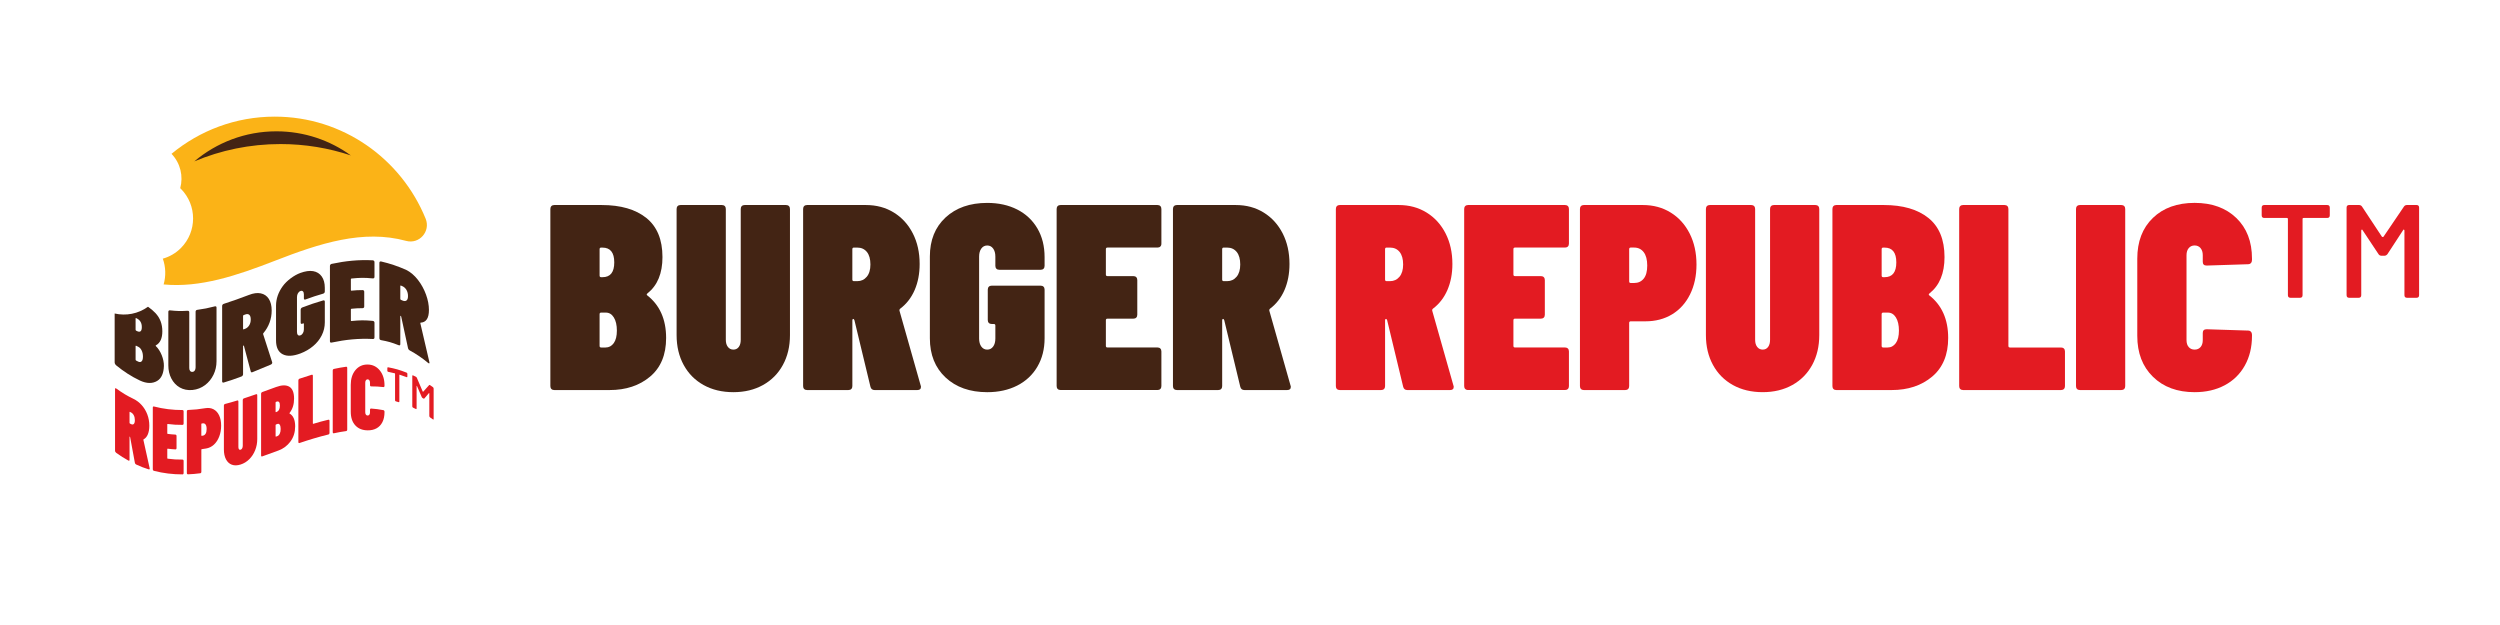 <svg width="284" height="71" viewBox="0 0 284 71" fill="none" xmlns="http://www.w3.org/2000/svg">
<path d="M15.32 52.563C15.141 51.6 14.963 50.636 14.786 49.673C14.774 49.631 14.762 49.609 14.75 49.601C14.727 49.589 14.715 49.603 14.715 49.644C14.715 50.507 14.715 51.37 14.715 52.235C14.715 52.284 14.703 52.315 14.679 52.33C14.656 52.345 14.623 52.342 14.583 52.318C14.03 52.011 13.753 51.837 13.2 51.44C13.159 51.41 13.128 51.373 13.104 51.33C13.08 51.285 13.069 51.239 13.069 51.19C13.069 48.858 13.069 46.526 13.069 44.194C13.069 44.145 13.08 44.115 13.104 44.104C13.128 44.094 13.159 44.103 13.2 44.131C13.987 44.694 14.382 44.928 15.169 45.315C15.519 45.487 15.83 45.72 16.101 46.026C16.371 46.332 16.583 46.679 16.735 47.081C16.888 47.483 16.963 47.908 16.963 48.361C16.963 48.743 16.907 49.07 16.797 49.337C16.686 49.604 16.527 49.795 16.317 49.906C16.293 49.918 16.284 49.943 16.29 49.979C16.525 51.045 16.761 52.111 16.999 53.175C17.005 53.191 17.008 53.209 17.008 53.23C17.008 53.314 16.966 53.344 16.885 53.317C16.314 53.136 16.028 53.026 15.459 52.763C15.383 52.729 15.338 52.661 15.32 52.563ZM14.768 46.791C14.732 46.772 14.715 46.784 14.715 46.826C14.715 47.307 14.715 47.547 14.715 48.026C14.715 48.068 14.732 48.098 14.768 48.117C14.814 48.141 14.836 48.153 14.882 48.177C15.011 48.244 15.116 48.238 15.197 48.163C15.278 48.089 15.32 47.946 15.32 47.736C15.32 47.522 15.28 47.336 15.201 47.184C15.123 47.03 15.017 46.92 14.882 46.85C14.838 46.829 14.814 46.817 14.768 46.791Z" fill="#E31B22"/>
<path d="M20.824 48.225C20.8 48.253 20.767 48.266 20.728 48.266C20.059 48.266 19.725 48.248 19.056 48.165C19.021 48.16 19.003 48.178 19.003 48.22C19.003 48.622 19.003 48.822 19.003 49.222C19.003 49.264 19.021 49.286 19.056 49.291C19.402 49.334 19.575 49.35 19.923 49.37C19.964 49.373 19.995 49.388 20.019 49.417C20.043 49.446 20.055 49.485 20.055 49.534C20.055 50.082 20.055 50.355 20.055 50.901C20.055 50.951 20.043 50.988 20.019 51.015C19.995 51.042 19.963 51.054 19.923 51.051C19.577 51.031 19.404 51.015 19.056 50.971C19.021 50.967 19.003 50.985 19.003 51.027C19.003 51.431 19.003 51.634 19.003 52.039C19.003 52.081 19.021 52.103 19.056 52.108C19.725 52.191 20.059 52.211 20.728 52.209C20.769 52.209 20.8 52.223 20.824 52.251C20.847 52.278 20.859 52.317 20.859 52.366C20.859 52.914 20.859 53.187 20.859 53.733C20.859 53.783 20.847 53.82 20.824 53.848C20.8 53.877 20.767 53.89 20.728 53.89C19.637 53.892 18.546 53.763 17.49 53.487C17.448 53.477 17.417 53.454 17.393 53.42C17.37 53.386 17.358 53.344 17.358 53.296C17.358 50.964 17.358 48.632 17.358 46.3C17.358 46.251 17.37 46.217 17.393 46.194C17.417 46.173 17.448 46.167 17.49 46.178C18.546 46.453 19.637 46.583 20.728 46.581C20.769 46.581 20.8 46.594 20.824 46.623C20.847 46.65 20.859 46.688 20.859 46.738C20.859 47.286 20.859 47.559 20.859 48.105C20.859 48.157 20.847 48.196 20.824 48.225Z" fill="#E31B22"/>
<path d="M24.258 46.495C24.529 46.638 24.741 46.866 24.893 47.186C25.045 47.505 25.121 47.893 25.121 48.353C25.121 48.798 25.05 49.21 24.906 49.585C24.763 49.959 24.563 50.269 24.307 50.506C24.05 50.743 23.753 50.894 23.415 50.949C23.218 50.982 23.121 50.997 22.926 51.024C22.89 51.028 22.874 51.052 22.874 51.094C22.874 51.926 22.874 52.757 22.874 53.59C22.874 53.639 22.862 53.678 22.838 53.71C22.815 53.741 22.782 53.759 22.742 53.763C22.189 53.834 21.912 53.859 21.359 53.883C21.318 53.884 21.287 53.872 21.263 53.845C21.239 53.819 21.227 53.781 21.227 53.732C21.227 51.4 21.227 49.068 21.227 46.736C21.227 46.687 21.239 46.648 21.263 46.62C21.287 46.592 21.318 46.577 21.359 46.574C22.146 46.539 22.541 46.496 23.328 46.369C23.676 46.311 23.986 46.351 24.258 46.495ZM23.356 49.271C23.434 49.144 23.474 48.965 23.474 48.735C23.474 48.505 23.434 48.337 23.356 48.228C23.278 48.119 23.171 48.074 23.037 48.093C22.991 48.099 22.968 48.104 22.923 48.11C22.887 48.114 22.871 48.138 22.871 48.18C22.871 48.689 22.871 48.944 22.871 49.453C22.871 49.495 22.889 49.513 22.923 49.509C22.968 49.503 22.991 49.5 23.037 49.492C23.171 49.473 23.278 49.398 23.356 49.271Z" fill="#E31B22"/>
<path d="M26.337 52.79C26.051 52.684 25.829 52.479 25.671 52.179C25.514 51.879 25.434 51.506 25.434 51.061C25.434 49.401 25.434 47.741 25.434 46.081C25.434 46.032 25.446 45.991 25.47 45.957C25.494 45.923 25.524 45.9 25.566 45.89C26.119 45.745 26.396 45.666 26.949 45.497C26.99 45.485 27.021 45.488 27.045 45.509C27.069 45.53 27.081 45.564 27.081 45.614C27.081 47.336 27.081 49.059 27.081 50.782C27.081 50.9 27.104 50.988 27.15 51.042C27.198 51.097 27.258 51.112 27.334 51.088C27.409 51.064 27.47 51.01 27.512 50.927C27.557 50.843 27.578 50.742 27.578 50.624C27.578 48.901 27.578 47.178 27.578 45.455C27.578 45.406 27.589 45.364 27.613 45.328C27.637 45.293 27.668 45.269 27.709 45.255C28.262 45.075 28.539 44.981 29.092 44.786C29.134 44.772 29.165 44.775 29.188 44.794C29.212 44.813 29.224 44.848 29.224 44.897C29.224 46.557 29.224 48.217 29.224 49.877C29.224 50.322 29.145 50.745 28.987 51.14C28.831 51.536 28.609 51.878 28.322 52.163C28.036 52.448 27.706 52.651 27.334 52.769C26.955 52.89 26.622 52.896 26.337 52.79Z" fill="#E31B22"/>
<path d="M32.994 50.154C32.638 50.634 32.187 50.975 31.638 51.175C30.9 51.445 30.53 51.581 29.792 51.846C29.75 51.861 29.719 51.858 29.696 51.839C29.672 51.82 29.66 51.785 29.66 51.736C29.66 49.404 29.66 47.072 29.66 44.74C29.66 44.691 29.672 44.649 29.696 44.613C29.719 44.578 29.75 44.552 29.792 44.537C30.425 44.31 30.741 44.192 31.376 43.961C32.012 43.728 32.509 43.719 32.869 43.933C33.228 44.146 33.407 44.599 33.407 45.288C33.407 45.929 33.241 46.463 32.908 46.895C32.879 46.933 32.873 46.959 32.891 46.974C33.317 47.212 33.53 47.702 33.53 48.441C33.528 49.104 33.351 49.673 32.994 50.154ZM31.307 45.732C31.307 46.15 31.307 46.359 31.307 46.775C31.307 46.817 31.324 46.832 31.358 46.818C31.376 46.812 31.385 46.809 31.403 46.802C31.665 46.706 31.796 46.463 31.796 46.074C31.796 45.684 31.665 45.536 31.403 45.633C31.385 45.639 31.376 45.642 31.358 45.65C31.323 45.663 31.307 45.69 31.307 45.732ZM31.778 49.271C31.848 49.131 31.884 48.953 31.884 48.737C31.884 48.522 31.849 48.361 31.783 48.256C31.716 48.152 31.626 48.12 31.517 48.16C31.453 48.183 31.422 48.195 31.36 48.219C31.324 48.232 31.308 48.259 31.308 48.301C31.308 48.803 31.308 49.053 31.308 49.553C31.308 49.595 31.326 49.61 31.36 49.597C31.419 49.574 31.449 49.564 31.509 49.543C31.619 49.501 31.709 49.412 31.778 49.271Z" fill="#E31B22"/>
<path d="M33.931 50.319C33.907 50.3 33.895 50.265 33.895 50.216C33.895 47.884 33.895 45.552 33.895 43.221C33.895 43.171 33.907 43.13 33.931 43.094C33.954 43.058 33.985 43.032 34.027 43.019C34.58 42.832 34.857 42.741 35.41 42.573C35.451 42.561 35.482 42.565 35.506 42.585C35.53 42.605 35.541 42.64 35.541 42.689C35.541 44.492 35.541 46.294 35.541 48.098C35.541 48.14 35.559 48.154 35.593 48.144C36.275 47.94 36.617 47.844 37.3 47.681C37.342 47.671 37.373 47.678 37.396 47.701C37.42 47.723 37.432 47.759 37.432 47.807C37.432 48.355 37.432 48.628 37.432 49.174C37.432 49.223 37.42 49.264 37.396 49.297C37.373 49.329 37.34 49.352 37.3 49.361C36.194 49.628 35.105 49.959 34.028 50.325C33.987 50.342 33.954 50.339 33.931 50.319Z" fill="#E31B22"/>
<path d="M37.834 49.2C37.81 49.177 37.799 49.141 37.799 49.092C37.799 46.76 37.799 44.428 37.799 42.096C37.799 42.047 37.81 42.007 37.834 41.974C37.858 41.941 37.889 41.92 37.93 41.911C38.483 41.793 38.76 41.742 39.313 41.663C39.355 41.657 39.386 41.666 39.41 41.692C39.433 41.717 39.445 41.753 39.445 41.802C39.445 44.134 39.445 46.466 39.445 48.798C39.445 48.847 39.433 48.886 39.41 48.917C39.386 48.949 39.353 48.967 39.313 48.973C38.76 49.052 38.483 49.102 37.93 49.22C37.889 49.229 37.856 49.222 37.834 49.2Z" fill="#E31B22"/>
<path d="M40.371 48.331C40.02 47.956 39.846 47.439 39.846 46.763C39.846 45.746 39.846 44.73 39.846 43.715C39.846 43.04 40.019 42.481 40.367 42.056C40.714 41.631 41.178 41.404 41.763 41.41C42.34 41.416 42.804 41.654 43.155 42.092C43.505 42.529 43.68 43.097 43.68 43.771C43.68 43.792 43.68 43.803 43.68 43.824C43.68 43.873 43.668 43.91 43.644 43.939C43.621 43.967 43.588 43.977 43.548 43.971C42.995 43.91 42.718 43.897 42.165 43.895C42.078 43.892 42.033 43.842 42.033 43.745C42.033 43.64 42.033 43.588 42.033 43.483C42.033 43.365 42.008 43.27 41.959 43.2C41.911 43.13 41.844 43.092 41.763 43.092C41.681 43.091 41.615 43.127 41.566 43.195C41.516 43.265 41.492 43.359 41.492 43.477C41.492 44.594 41.492 45.712 41.492 46.829C41.492 46.947 41.517 47.039 41.566 47.105C41.615 47.171 41.681 47.203 41.763 47.205C41.844 47.206 41.911 47.174 41.959 47.109C42.008 47.045 42.033 46.953 42.033 46.835C42.033 46.721 42.033 46.666 42.033 46.553C42.033 46.456 42.078 46.408 42.165 46.411C42.718 46.454 42.995 46.488 43.548 46.592C43.59 46.597 43.621 46.618 43.644 46.653C43.668 46.687 43.68 46.73 43.68 46.778C43.68 46.794 43.68 46.803 43.68 46.82C43.68 47.265 43.6 47.644 43.439 47.959C43.279 48.274 43.054 48.505 42.766 48.662C42.477 48.819 42.143 48.891 41.764 48.886C41.184 48.88 40.721 48.707 40.371 48.331Z" fill="#E31B22"/>
<path d="M44.002 42.114C44.002 41.993 44.002 41.932 44.002 41.811C44.002 41.741 44.032 41.713 44.09 41.723C44.93 41.886 45.35 42.004 46.19 42.332C46.248 42.355 46.277 42.402 46.277 42.471C46.277 42.592 46.277 42.653 46.277 42.774C46.277 42.844 46.248 42.867 46.19 42.844C45.875 42.722 45.718 42.667 45.403 42.568C45.379 42.561 45.367 42.571 45.367 42.599C45.367 43.601 45.367 44.604 45.367 45.606C45.367 45.676 45.338 45.702 45.28 45.684C45.154 45.647 45.091 45.627 44.965 45.593C44.907 45.576 44.878 45.535 44.878 45.464C44.878 44.463 44.878 43.459 44.878 42.458C44.878 42.429 44.866 42.413 44.842 42.407C44.541 42.328 44.391 42.295 44.09 42.237C44.032 42.223 44.002 42.184 44.002 42.114ZM48.858 43.754C48.984 43.84 49.048 43.883 49.173 43.974C49.231 44.016 49.261 44.073 49.261 44.143C49.261 45.296 49.261 46.447 49.261 47.599C49.261 47.669 49.231 47.683 49.173 47.639C49.048 47.548 48.984 47.505 48.858 47.419C48.801 47.378 48.771 47.325 48.771 47.254C48.771 46.405 48.771 45.555 48.771 44.706C48.771 44.685 48.765 44.667 48.753 44.652C48.742 44.637 48.733 44.639 48.727 44.655C48.517 44.895 48.412 45.018 48.202 45.272C48.172 45.296 48.138 45.296 48.097 45.272C48.061 45.251 48.045 45.24 48.009 45.219C47.962 45.193 47.928 45.151 47.904 45.096C47.691 44.593 47.583 44.345 47.37 43.855C47.364 43.831 47.355 43.819 47.344 43.821C47.332 43.822 47.326 43.833 47.326 43.853C47.326 44.703 47.326 45.552 47.326 46.402C47.326 46.472 47.296 46.491 47.239 46.462C47.113 46.399 47.049 46.367 46.924 46.309C46.866 46.282 46.836 46.235 46.836 46.164C46.836 45.012 46.836 43.861 46.836 42.709C46.836 42.638 46.866 42.617 46.924 42.644C47.054 42.704 47.117 42.735 47.248 42.801C47.293 42.825 47.329 42.864 47.353 42.917C47.619 43.53 47.752 43.84 48.018 44.473C48.024 44.483 48.033 44.492 48.045 44.498C48.057 44.506 48.066 44.507 48.071 44.503C48.345 44.188 48.481 44.036 48.753 43.743C48.777 43.719 48.812 43.722 48.858 43.754Z" fill="#E31B22"/>
<path d="M48.352 24.842C45.582 18.039 38.951 13.249 31.212 13.249C26.761 13.249 22.677 14.835 19.484 17.474C20.509 18.542 20.84 20.036 20.473 21.38C20.501 21.407 20.529 21.432 20.558 21.46C22.393 23.311 22.395 26.314 20.56 28.168C19.966 28.768 19.251 29.172 18.495 29.384C18.831 30.326 18.862 31.355 18.589 32.312C22.718 32.709 26.894 31.309 31.212 29.629C36.337 27.635 41.255 26.033 46.138 27.365C47.632 27.771 48.941 26.287 48.352 24.842Z" fill="#FBB317"/>
<path d="M20.426 44.019C20.013 43.783 19.692 43.435 19.464 42.996C19.237 42.558 19.123 42.06 19.123 41.516C19.123 39.485 19.123 37.455 19.123 35.425C19.123 35.365 19.139 35.32 19.173 35.29C19.207 35.26 19.253 35.248 19.312 35.256C20.112 35.344 20.512 35.35 21.31 35.304C21.369 35.301 21.415 35.314 21.449 35.346C21.483 35.377 21.5 35.423 21.5 35.483C21.5 37.589 21.5 39.697 21.5 41.804C21.5 41.949 21.534 42.062 21.6 42.141C21.668 42.22 21.756 42.256 21.866 42.246C21.976 42.235 22.063 42.183 22.125 42.09C22.189 41.998 22.22 41.878 22.22 41.734C22.22 39.627 22.22 37.519 22.22 35.413C22.22 35.353 22.236 35.304 22.27 35.266C22.304 35.228 22.35 35.205 22.409 35.198C23.21 35.089 23.609 35.005 24.408 34.802C24.467 34.787 24.513 34.792 24.547 34.817C24.581 34.842 24.597 34.884 24.597 34.944C24.597 36.974 24.597 39.005 24.597 41.035C24.597 41.58 24.483 42.092 24.255 42.565C24.028 43.038 23.707 43.438 23.294 43.748C22.881 44.056 22.404 44.249 21.864 44.303C21.319 44.354 20.838 44.254 20.426 44.019Z" fill="#432414"/>
<path d="M28.484 42.196C28.227 41.229 27.97 40.26 27.712 39.293C27.694 39.257 27.678 39.242 27.662 39.248C27.628 39.261 27.612 39.293 27.612 39.343C27.612 40.399 27.612 41.454 27.612 42.51C27.612 42.569 27.595 42.623 27.561 42.669C27.527 42.716 27.481 42.75 27.422 42.773C26.622 43.071 26.223 43.212 25.424 43.453C25.365 43.471 25.319 43.468 25.285 43.444C25.251 43.42 25.235 43.379 25.235 43.319C25.235 40.468 25.235 37.616 25.235 34.763C25.235 34.703 25.251 34.651 25.285 34.608C25.319 34.565 25.365 34.533 25.424 34.515C26.387 34.205 27.325 33.87 28.27 33.508C28.776 33.308 29.225 33.245 29.617 33.324C30.009 33.403 30.316 33.611 30.534 33.948C30.753 34.285 30.863 34.73 30.863 35.284C30.863 35.753 30.783 36.205 30.623 36.643C30.463 37.08 30.231 37.479 29.928 37.836C29.894 37.876 29.882 37.915 29.89 37.953C30.231 39.015 30.573 40.075 30.915 41.136C30.924 41.15 30.926 41.169 30.926 41.195C30.926 41.296 30.867 41.372 30.749 41.423C29.924 41.771 29.512 41.947 28.687 42.278C28.578 42.325 28.509 42.296 28.484 42.196ZM27.687 35.79C27.637 35.81 27.612 35.844 27.612 35.896C27.612 36.483 27.612 36.777 27.612 37.365C27.612 37.416 27.637 37.432 27.687 37.413C27.752 37.388 27.786 37.376 27.851 37.35C28.036 37.279 28.189 37.149 28.307 36.962C28.425 36.776 28.484 36.553 28.484 36.298C28.484 36.034 28.428 35.855 28.314 35.759C28.2 35.663 28.047 35.654 27.853 35.729C27.786 35.753 27.754 35.765 27.687 35.79Z" fill="#432414"/>
<path d="M32.116 40.245C31.61 39.984 31.357 39.458 31.357 38.667C31.357 37.352 31.357 36.037 31.357 34.721C31.357 33.93 31.628 33.19 32.116 32.514C32.573 31.881 33.4 31.267 34.127 31.004C34.67 30.809 35.158 30.73 35.575 30.803C35.993 30.876 36.318 31.08 36.55 31.407C36.782 31.734 36.898 32.164 36.898 32.693C36.898 32.861 36.898 32.945 36.898 33.114C36.898 33.173 36.88 33.226 36.847 33.269C36.813 33.312 36.768 33.342 36.709 33.36C35.908 33.591 35.509 33.727 34.71 34.018C34.651 34.039 34.605 34.039 34.571 34.018C34.537 33.997 34.521 33.956 34.521 33.896C34.521 33.717 34.521 33.627 34.521 33.45C34.521 33.288 34.485 33.17 34.413 33.1C34.342 33.029 34.246 33.015 34.129 33.061C34.011 33.106 33.916 33.193 33.845 33.318C33.772 33.444 33.737 33.588 33.737 33.75C33.737 35.069 33.737 36.389 33.737 37.709C33.737 37.87 33.772 37.986 33.845 38.056C33.916 38.127 34.012 38.139 34.129 38.094C34.247 38.049 34.342 37.964 34.413 37.84C34.484 37.716 34.521 37.573 34.521 37.41C34.521 37.159 34.521 37.035 34.521 36.785C34.521 36.734 34.496 36.717 34.445 36.737C34.405 36.752 34.385 36.759 34.345 36.774C34.286 36.797 34.24 36.797 34.206 36.776C34.172 36.755 34.156 36.714 34.156 36.655C34.156 36.068 34.156 35.774 34.156 35.186C34.156 35.126 34.172 35.074 34.206 35.026C34.24 34.98 34.286 34.945 34.345 34.923C35.12 34.627 35.914 34.357 36.71 34.129C36.769 34.112 36.815 34.115 36.849 34.141C36.883 34.165 36.899 34.208 36.899 34.268C36.899 35.208 36.899 35.677 36.899 36.617C36.899 37.137 36.784 37.627 36.552 38.091C36.319 38.555 35.995 38.96 35.577 39.312C35.16 39.664 34.676 39.944 34.129 40.153C33.293 40.465 32.622 40.506 32.116 40.245Z" fill="#432414"/>
<path d="M42.49 31.589C42.456 31.619 42.411 31.631 42.352 31.627C41.386 31.534 40.902 31.543 39.934 31.64C39.884 31.645 39.859 31.673 39.859 31.725C39.859 32.215 39.859 32.461 39.859 32.951C39.859 33.002 39.884 33.026 39.934 33.02C40.436 32.97 40.686 32.955 41.187 32.954C41.247 32.954 41.292 32.972 41.326 33.005C41.36 33.038 41.377 33.087 41.377 33.145C41.377 33.814 41.377 34.148 41.377 34.817C41.377 34.877 41.359 34.923 41.326 34.957C41.292 34.992 41.247 35.008 41.187 35.008C40.686 35.01 40.436 35.025 39.934 35.074C39.884 35.078 39.859 35.107 39.859 35.159C39.859 35.654 39.859 35.902 39.859 36.398C39.859 36.449 39.884 36.473 39.934 36.467C40.9 36.371 41.384 36.361 42.352 36.453C42.411 36.459 42.456 36.482 42.49 36.519C42.525 36.556 42.541 36.605 42.541 36.665C42.541 37.334 42.541 37.668 42.541 38.339C42.541 38.398 42.525 38.443 42.49 38.473C42.456 38.503 42.411 38.515 42.352 38.51C40.735 38.427 39.256 38.581 37.67 38.916C37.611 38.931 37.565 38.925 37.531 38.9C37.497 38.875 37.481 38.831 37.481 38.772C37.481 35.92 37.481 33.069 37.481 30.216C37.481 30.156 37.497 30.105 37.531 30.062C37.565 30.02 37.611 29.992 37.67 29.977C39.256 29.641 40.735 29.489 42.352 29.571C42.411 29.577 42.456 29.599 42.49 29.637C42.525 29.674 42.541 29.723 42.541 29.783C42.541 30.452 42.541 30.786 42.541 31.455C42.541 31.515 42.523 31.56 42.49 31.589Z" fill="#432414"/>
<path d="M46.348 39.536C46.092 38.345 45.836 37.155 45.576 35.964C45.56 35.914 45.542 35.886 45.526 35.878C45.492 35.864 45.475 35.883 45.475 35.934C45.475 36.989 45.475 38.045 45.475 39.1C45.475 39.16 45.458 39.2 45.425 39.219C45.391 39.24 45.345 39.237 45.286 39.215C44.486 38.898 44.087 38.788 43.288 38.64C43.229 38.63 43.183 38.604 43.149 38.564C43.115 38.524 43.099 38.474 43.099 38.415C43.099 35.563 43.099 32.712 43.099 29.859C43.099 29.799 43.115 29.756 43.149 29.728C43.183 29.699 43.229 29.69 43.288 29.701C44.319 29.943 45.162 30.229 46.134 30.653C46.64 30.904 47.089 31.294 47.481 31.797C47.873 32.3 48.179 32.869 48.398 33.472C48.617 34.075 48.727 34.66 48.727 35.214C48.727 35.683 48.647 36.034 48.486 36.276C48.326 36.517 48.094 36.637 47.79 36.652C47.756 36.653 47.745 36.679 47.752 36.728C48.098 38.194 48.44 39.663 48.777 41.132C48.786 41.156 48.79 41.181 48.79 41.206C48.79 41.308 48.731 41.309 48.613 41.212C47.987 40.688 47.27 40.196 46.551 39.811C46.441 39.749 46.373 39.66 46.348 39.536ZM45.551 32.442C45.501 32.421 45.475 32.436 45.475 32.487C45.475 33.073 45.475 33.367 45.475 33.956C45.475 34.006 45.501 34.042 45.551 34.065C45.616 34.093 45.65 34.106 45.715 34.136C45.9 34.218 46.052 34.223 46.171 34.141C46.289 34.059 46.348 33.893 46.348 33.638C46.348 33.373 46.292 33.142 46.178 32.943C46.064 32.746 45.91 32.6 45.717 32.515C45.65 32.484 45.617 32.47 45.551 32.442Z" fill="#432414"/>
<path d="M17.694 39.305C17.669 39.272 17.677 39.245 17.719 39.223C18.2 38.967 18.441 38.422 18.441 37.639C18.441 36.795 18.18 36.126 17.663 35.568C17.42 35.307 17.126 35.063 16.812 34.846C15.698 35.653 14.312 35.91 13.025 35.613C13.025 37.464 13.025 39.317 13.025 41.168C13.025 41.227 13.042 41.289 13.076 41.351C13.11 41.414 13.156 41.469 13.215 41.517C14.034 42.189 14.928 42.771 15.885 43.224C16.678 43.597 17.331 43.582 17.846 43.277C18.361 42.974 18.598 42.365 18.618 41.578C18.637 40.822 18.26 39.832 17.694 39.305ZM15.403 36.177C15.403 36.126 15.428 36.114 15.478 36.14C15.503 36.153 15.517 36.159 15.542 36.173C15.922 36.367 16.111 36.683 16.111 37.159C16.111 37.636 15.922 37.797 15.542 37.603C15.517 37.589 15.503 37.583 15.478 37.57C15.428 37.543 15.403 37.504 15.403 37.453C15.403 36.943 15.403 36.688 15.403 36.177ZM16.086 41.05C15.985 41.145 15.854 41.156 15.694 41.077C15.608 41.035 15.565 41.013 15.479 40.968C15.429 40.941 15.404 40.902 15.404 40.851C15.404 40.238 15.404 39.932 15.404 39.32C15.404 39.269 15.429 39.257 15.479 39.282C15.571 39.33 15.616 39.352 15.707 39.397C15.867 39.476 15.996 39.614 16.093 39.815C16.191 40.015 16.238 40.247 16.238 40.511C16.238 40.774 16.188 40.954 16.086 41.05Z" fill="#432414"/>
<path d="M31.864 16.365C34.658 16.365 37.347 16.819 39.862 17.658C37.478 15.934 34.555 14.918 31.398 14.918C27.848 14.918 24.596 16.202 22.071 18.334C25.087 17.065 28.394 16.365 31.864 16.365Z" fill="#432414"/>
<path d="M73.856 42.779C72.646 43.8 71.108 44.31 69.244 44.31H62.967C62.828 44.31 62.718 44.27 62.64 44.191C62.56 44.112 62.521 44.001 62.521 43.861V23.74C62.521 23.6 62.561 23.489 62.64 23.41C62.72 23.331 62.828 23.291 62.967 23.291H68.352C70.513 23.291 72.206 23.782 73.426 24.762C74.646 25.743 75.256 27.224 75.256 29.207C75.256 31.049 74.691 32.419 73.559 33.321C73.46 33.402 73.441 33.472 73.5 33.532C74.948 34.653 75.671 36.274 75.671 38.397C75.671 40.297 75.066 41.758 73.856 42.779ZM68.114 28.305V31.309C68.114 31.428 68.173 31.489 68.293 31.489H68.441C69.335 31.489 69.78 30.93 69.78 29.808C69.78 28.687 69.333 28.128 68.441 28.128H68.293C68.173 28.125 68.114 28.184 68.114 28.305ZM69.721 38.981C69.959 38.651 70.077 38.175 70.077 37.553C70.077 36.934 69.963 36.438 69.735 36.067C69.507 35.696 69.204 35.511 68.827 35.511H68.292C68.173 35.511 68.113 35.571 68.113 35.692V39.296C68.113 39.415 68.172 39.476 68.292 39.476H68.797C69.175 39.475 69.484 39.311 69.721 38.981Z" fill="#432414"/>
<path d="M79.927 43.74C78.955 43.2 78.201 42.44 77.665 41.457C77.13 40.477 76.862 39.345 76.862 38.064V23.74C76.862 23.6 76.902 23.489 76.98 23.41C77.06 23.331 77.168 23.291 77.307 23.291H82.008C82.147 23.291 82.255 23.331 82.335 23.41C82.413 23.491 82.453 23.601 82.453 23.74V38.605C82.453 38.945 82.532 39.215 82.691 39.415C82.85 39.615 83.058 39.715 83.316 39.715C83.573 39.715 83.777 39.615 83.925 39.415C84.074 39.215 84.148 38.945 84.148 38.605V23.74C84.148 23.6 84.188 23.489 84.267 23.41C84.347 23.331 84.454 23.291 84.594 23.291H89.294C89.433 23.291 89.543 23.331 89.621 23.41C89.7 23.491 89.74 23.601 89.74 23.74V38.064C89.74 39.345 89.472 40.477 88.936 41.457C88.401 42.438 87.647 43.2 86.675 43.74C85.703 44.281 84.582 44.551 83.313 44.551C82.029 44.551 80.899 44.281 79.927 43.74Z" fill="#432414"/>
<path d="M98.879 43.919L97.064 36.382C97.025 36.282 96.984 36.231 96.946 36.231C96.866 36.231 96.828 36.291 96.828 36.411V43.859C96.828 44 96.788 44.11 96.709 44.189C96.629 44.27 96.52 44.309 96.382 44.309H91.679C91.54 44.309 91.43 44.269 91.352 44.189C91.272 44.11 91.234 44 91.234 43.859V23.74C91.234 23.6 91.273 23.489 91.352 23.41C91.432 23.331 91.54 23.291 91.679 23.291H98.374C99.564 23.291 100.62 23.576 101.542 24.146C102.465 24.716 103.182 25.508 103.698 26.518C104.215 27.529 104.472 28.686 104.472 29.986C104.472 31.088 104.283 32.073 103.907 32.944C103.53 33.814 102.984 34.52 102.271 35.06C102.191 35.12 102.162 35.201 102.182 35.301L104.592 43.8C104.611 43.84 104.621 43.889 104.621 43.95C104.621 44.191 104.482 44.31 104.204 44.31H99.356C99.097 44.31 98.939 44.18 98.879 43.919ZM97.005 28.125C96.887 28.125 96.826 28.184 96.826 28.305V31.758C96.826 31.878 96.885 31.939 97.005 31.939H97.391C97.828 31.939 98.184 31.773 98.462 31.443C98.74 31.113 98.879 30.648 98.879 30.047C98.879 29.428 98.745 28.951 98.478 28.622C98.211 28.292 97.848 28.126 97.393 28.126H97.005V28.125Z" fill="#432414"/>
<path d="M107.419 42.885C106.228 41.774 105.633 40.287 105.633 38.425V29.146C105.633 27.284 106.228 25.803 107.419 24.701C108.609 23.601 110.186 23.05 112.149 23.05C113.439 23.05 114.573 23.301 115.555 23.801C116.538 24.301 117.301 25.018 117.847 25.948C118.393 26.879 118.665 27.965 118.665 29.207V30.198C118.665 30.338 118.625 30.449 118.546 30.528C118.466 30.609 118.357 30.647 118.219 30.647H113.519C113.38 30.647 113.27 30.607 113.192 30.528C113.112 30.449 113.073 30.338 113.073 30.198V29.147C113.073 28.766 112.989 28.462 112.82 28.232C112.652 28.002 112.429 27.887 112.15 27.887C111.872 27.887 111.649 28.002 111.48 28.232C111.312 28.462 111.227 28.768 111.227 29.147V38.457C111.227 38.837 111.312 39.142 111.48 39.372C111.649 39.602 111.872 39.717 112.15 39.717C112.429 39.717 112.65 39.602 112.82 39.372C112.989 39.142 113.073 38.836 113.073 38.457V36.985C113.073 36.865 113.014 36.804 112.894 36.804H112.656C112.517 36.804 112.408 36.764 112.329 36.685C112.25 36.605 112.211 36.495 112.211 36.355V32.902C112.211 32.761 112.251 32.652 112.329 32.572C112.408 32.491 112.517 32.452 112.656 32.452H118.221C118.36 32.452 118.468 32.493 118.548 32.572C118.626 32.652 118.666 32.763 118.666 32.902V38.427C118.666 39.648 118.394 40.724 117.848 41.654C117.302 42.586 116.539 43.301 115.557 43.801C114.575 44.301 113.439 44.552 112.15 44.552C110.186 44.551 108.608 43.995 107.419 42.885Z" fill="#432414"/>
<path d="M131.816 28.004C131.736 28.084 131.627 28.123 131.489 28.123H125.806C125.688 28.123 125.627 28.183 125.627 28.304V31.186C125.627 31.306 125.686 31.367 125.806 31.367H128.751C128.89 31.367 128.998 31.407 129.078 31.486C129.156 31.567 129.196 31.677 129.196 31.816V35.75C129.196 35.891 129.156 36.001 129.078 36.08C128.998 36.161 128.889 36.2 128.751 36.2H125.806C125.688 36.2 125.627 36.259 125.627 36.38V39.293C125.627 39.412 125.686 39.473 125.806 39.473H131.489C131.628 39.473 131.736 39.514 131.816 39.593C131.894 39.673 131.934 39.784 131.934 39.923V43.856C131.934 43.997 131.894 44.107 131.816 44.186C131.736 44.267 131.627 44.306 131.489 44.306H120.48C120.341 44.306 120.231 44.266 120.153 44.186C120.073 44.107 120.034 43.997 120.034 43.856V23.74C120.034 23.6 120.074 23.489 120.153 23.41C120.233 23.331 120.341 23.291 120.48 23.291H131.489C131.628 23.291 131.736 23.331 131.816 23.41C131.894 23.491 131.934 23.601 131.934 23.74V27.674C131.936 27.814 131.896 27.924 131.816 28.004Z" fill="#432414"/>
<path d="M140.891 43.919L139.076 36.382C139.036 36.282 138.996 36.231 138.957 36.231C138.877 36.231 138.839 36.291 138.839 36.411V43.859C138.839 44 138.799 44.11 138.721 44.189C138.641 44.27 138.531 44.309 138.394 44.309H133.693C133.554 44.309 133.444 44.269 133.366 44.189C133.286 44.11 133.248 44 133.248 43.859V23.74C133.248 23.6 133.288 23.489 133.366 23.41C133.446 23.331 133.554 23.291 133.693 23.291H140.388C141.578 23.291 142.635 23.576 143.556 24.146C144.479 24.716 145.196 25.508 145.713 26.518C146.229 27.529 146.486 28.686 146.486 29.986C146.486 31.088 146.297 32.073 145.921 32.944C145.544 33.814 144.998 34.52 144.285 35.06C144.205 35.12 144.176 35.201 144.197 35.301L146.606 43.8C146.625 43.84 146.636 43.889 146.636 43.95C146.636 44.191 146.497 44.31 146.219 44.31H141.368C141.108 44.31 140.95 44.18 140.891 43.919ZM139.017 28.125C138.898 28.125 138.838 28.184 138.838 28.305V31.758C138.838 31.878 138.897 31.939 139.017 31.939H139.403C139.839 31.939 140.195 31.773 140.473 31.443C140.752 31.113 140.891 30.648 140.891 30.047C140.891 29.428 140.756 28.951 140.49 28.622C140.222 28.292 139.86 28.126 139.404 28.126H139.017V28.125Z" fill="#432414"/>
<path d="M159.396 43.919L157.582 36.382C157.542 36.282 157.502 36.231 157.463 36.231C157.383 36.231 157.345 36.29 157.345 36.411V43.859C157.345 44 157.305 44.11 157.227 44.189C157.147 44.27 157.037 44.309 156.9 44.309H152.199C152.06 44.309 151.95 44.268 151.872 44.189C151.792 44.11 151.754 44 151.754 43.859V23.74C151.754 23.599 151.794 23.489 151.872 23.41C151.952 23.331 152.06 23.29 152.199 23.29H158.894C160.084 23.29 161.14 23.576 162.062 24.146C162.985 24.716 163.702 25.507 164.219 26.518C164.735 27.529 164.992 28.686 164.992 29.986C164.992 31.088 164.803 32.073 164.427 32.943C164.05 33.814 163.504 34.52 162.791 35.06C162.711 35.12 162.682 35.201 162.702 35.301L165.112 43.8C165.131 43.84 165.142 43.889 165.142 43.95C165.142 44.191 165.003 44.31 164.724 44.31H159.874C159.615 44.31 159.457 44.18 159.396 43.919ZM157.522 28.124C157.404 28.124 157.343 28.184 157.343 28.305V31.758C157.343 31.878 157.403 31.939 157.522 31.939H157.908C158.345 31.939 158.701 31.773 158.979 31.443C159.257 31.113 159.396 30.647 159.396 30.047C159.396 29.428 159.262 28.951 158.996 28.622C158.728 28.292 158.365 28.126 157.91 28.126H157.522V28.124Z" fill="#E31B22"/>
<path d="M178.112 28.003C178.033 28.084 177.923 28.123 177.785 28.123H172.103C171.984 28.123 171.924 28.183 171.924 28.303V31.186C171.924 31.306 171.983 31.367 172.103 31.367H175.048C175.187 31.367 175.295 31.407 175.374 31.486C175.453 31.567 175.493 31.677 175.493 31.816V35.75C175.493 35.89 175.453 36.001 175.374 36.08C175.295 36.16 175.185 36.199 175.048 36.199H172.103C171.984 36.199 171.924 36.259 171.924 36.38V39.293C171.924 39.412 171.983 39.473 172.103 39.473H177.785C177.925 39.473 178.033 39.514 178.112 39.593C178.191 39.673 178.231 39.784 178.231 39.923V43.856C178.231 43.997 178.191 44.107 178.112 44.186C178.033 44.267 177.923 44.306 177.785 44.306H166.776C166.637 44.306 166.528 44.265 166.449 44.186C166.369 44.107 166.331 43.997 166.331 43.856V23.74C166.331 23.599 166.371 23.489 166.449 23.41C166.529 23.331 166.637 23.29 166.776 23.29H177.785C177.925 23.29 178.033 23.331 178.112 23.41C178.191 23.491 178.231 23.601 178.231 23.74V27.674C178.231 27.814 178.191 27.924 178.112 28.003Z" fill="#E31B22"/>
<path d="M189.79 24.146C190.713 24.716 191.431 25.512 191.947 26.533C192.463 27.554 192.721 28.724 192.721 30.046C192.721 31.327 192.478 32.458 191.991 33.439C191.505 34.42 190.826 35.177 189.953 35.707C189.08 36.237 188.069 36.502 186.918 36.502H185.252C185.134 36.502 185.073 36.562 185.073 36.683V43.861C185.073 44.001 185.033 44.112 184.955 44.191C184.875 44.271 184.766 44.31 184.628 44.31H179.927C179.788 44.31 179.679 44.27 179.6 44.191C179.521 44.112 179.482 44.001 179.482 43.861V23.74C179.482 23.599 179.522 23.489 179.6 23.41C179.68 23.331 179.788 23.29 179.927 23.29H186.622C187.811 23.289 188.867 23.574 189.79 24.146ZM186.726 31.652C186.993 31.322 187.126 30.826 187.126 30.165C187.126 29.505 186.992 28.999 186.726 28.648C186.458 28.299 186.095 28.123 185.64 28.123H185.254C185.135 28.123 185.075 28.183 185.075 28.303V31.967C185.075 32.087 185.134 32.148 185.254 32.148H185.64C186.095 32.148 186.458 31.983 186.726 31.652Z" fill="#E31B22"/>
<path d="M196.856 43.74C195.885 43.2 195.13 42.44 194.595 41.457C194.059 40.477 193.792 39.345 193.792 38.064V23.74C193.792 23.599 193.831 23.489 193.91 23.41C193.99 23.331 194.098 23.29 194.237 23.29H198.938C199.077 23.29 199.185 23.331 199.264 23.41C199.343 23.491 199.383 23.601 199.383 23.74V38.604C199.383 38.945 199.461 39.215 199.621 39.415C199.779 39.615 199.988 39.715 200.245 39.715C200.503 39.715 200.707 39.615 200.855 39.415C201.004 39.215 201.078 38.945 201.078 38.604V23.74C201.078 23.599 201.118 23.489 201.196 23.41C201.276 23.331 201.384 23.29 201.523 23.29H206.224C206.363 23.29 206.472 23.331 206.551 23.41C206.629 23.491 206.669 23.601 206.669 23.74V38.064C206.669 39.345 206.401 40.477 205.866 41.457C205.331 42.438 204.576 43.2 203.604 43.74C202.633 44.28 201.511 44.55 200.242 44.55C198.958 44.55 197.828 44.28 196.856 43.74Z" fill="#E31B22"/>
<path d="M219.498 42.779C218.288 43.8 216.75 44.31 214.886 44.31H208.608C208.469 44.31 208.36 44.27 208.281 44.191C208.202 44.112 208.163 44.001 208.163 43.861V23.74C208.163 23.599 208.203 23.489 208.281 23.41C208.361 23.331 208.469 23.29 208.608 23.29H213.994C216.155 23.29 217.847 23.782 219.068 24.762C220.288 25.743 220.897 27.224 220.897 29.207C220.897 31.049 220.332 32.419 219.201 33.321C219.102 33.402 219.082 33.472 219.141 33.532C220.59 34.653 221.313 36.274 221.313 38.397C221.313 40.297 220.708 41.757 219.498 42.779ZM213.756 28.305V31.309C213.756 31.428 213.815 31.489 213.935 31.489H214.083C214.976 31.489 215.421 30.93 215.421 29.808C215.421 28.687 214.975 28.127 214.083 28.127H213.935C213.815 28.124 213.756 28.184 213.756 28.305ZM215.362 38.981C215.6 38.651 215.719 38.174 215.719 37.553C215.719 36.934 215.605 36.438 215.377 36.066C215.149 35.696 214.846 35.511 214.469 35.511H213.933C213.815 35.511 213.754 35.571 213.754 35.692V39.296C213.754 39.415 213.814 39.476 213.933 39.476H214.439C214.816 39.475 215.124 39.31 215.362 38.981Z" fill="#E31B22"/>
<path d="M222.681 44.191C222.601 44.112 222.563 44.001 222.563 43.861V23.74C222.563 23.599 222.603 23.489 222.681 23.41C222.761 23.331 222.869 23.29 223.008 23.29H227.709C227.848 23.29 227.956 23.331 228.036 23.41C228.114 23.491 228.154 23.601 228.154 23.74V39.296C228.154 39.415 228.213 39.476 228.333 39.476H234.134C234.273 39.476 234.381 39.517 234.461 39.596C234.541 39.676 234.58 39.787 234.58 39.926V43.859C234.58 44 234.54 44.11 234.461 44.189C234.381 44.27 234.272 44.309 234.134 44.309H223.007C222.87 44.31 222.761 44.27 222.681 44.191Z" fill="#E31B22"/>
<path d="M235.952 44.191C235.872 44.112 235.834 44.001 235.834 43.861V23.74C235.834 23.599 235.874 23.489 235.952 23.41C236.032 23.331 236.14 23.29 236.279 23.29H240.98C241.119 23.29 241.227 23.331 241.307 23.41C241.385 23.491 241.425 23.601 241.425 23.74V43.859C241.425 44 241.385 44.11 241.307 44.189C241.227 44.27 241.117 44.309 240.98 44.309H236.279C236.14 44.31 236.031 44.27 235.952 44.191Z" fill="#E31B22"/>
<path d="M244.58 42.808C243.389 41.647 242.795 40.096 242.795 38.154V29.384C242.795 27.442 243.385 25.901 244.565 24.759C245.746 23.619 247.327 23.047 249.311 23.047C251.275 23.047 252.852 23.617 254.041 24.759C255.23 25.901 255.826 27.442 255.826 29.384V29.535C255.826 29.675 255.786 29.791 255.708 29.88C255.628 29.97 255.519 30.016 255.381 30.016L250.68 30.167C250.383 30.167 250.234 30.026 250.234 29.746V28.995C250.234 28.654 250.149 28.384 249.981 28.184C249.812 27.984 249.589 27.884 249.311 27.884C249.032 27.884 248.809 27.984 248.641 28.184C248.472 28.384 248.388 28.654 248.388 28.995V38.634C248.388 38.975 248.472 39.24 248.641 39.43C248.809 39.621 249.032 39.715 249.311 39.715C249.589 39.715 249.811 39.621 249.981 39.43C250.149 39.24 250.234 38.975 250.234 38.634V37.824C250.234 37.543 250.381 37.403 250.68 37.403L255.381 37.553C255.52 37.553 255.628 37.598 255.708 37.689C255.786 37.779 255.826 37.895 255.826 38.034V38.154C255.826 39.434 255.554 40.562 255.008 41.532C254.463 42.504 253.699 43.249 252.717 43.77C251.735 44.291 250.599 44.551 249.311 44.551C247.348 44.551 245.769 43.97 244.58 42.808Z" fill="#E31B22"/>
<path d="M256.928 24.461V23.59C256.928 23.39 257.027 23.29 257.226 23.29H264.367C264.565 23.29 264.664 23.39 264.664 23.59V24.461C264.664 24.661 264.565 24.761 264.367 24.761H261.69C261.61 24.761 261.571 24.801 261.571 24.88V33.529C261.571 33.729 261.472 33.829 261.274 33.829H260.203C260.005 33.829 259.906 33.729 259.906 33.529V24.88C259.906 24.801 259.866 24.761 259.788 24.761H257.229C257.027 24.761 256.928 24.661 256.928 24.461ZM273.442 23.289H274.513C274.711 23.289 274.81 23.389 274.81 23.589V33.529C274.81 33.729 274.711 33.829 274.513 33.829H273.442C273.243 33.829 273.144 33.729 273.144 33.529V26.202C273.144 26.142 273.124 26.102 273.085 26.082C273.045 26.063 273.016 26.082 272.996 26.142L271.211 28.874C271.112 28.993 270.992 29.055 270.855 29.055H270.557C270.399 29.055 270.279 28.995 270.201 28.874L268.386 26.142C268.365 26.082 268.336 26.063 268.297 26.082C268.257 26.102 268.238 26.142 268.238 26.202V33.529C268.238 33.729 268.139 33.829 267.941 33.829H266.87C266.672 33.829 266.572 33.729 266.572 33.529V23.589C266.572 23.389 266.672 23.289 266.87 23.289H267.97C268.129 23.289 268.248 23.349 268.327 23.47L270.588 26.893C270.608 26.914 270.637 26.923 270.677 26.923C270.717 26.923 270.747 26.912 270.766 26.893L273.087 23.47C273.164 23.35 273.282 23.289 273.442 23.289Z" fill="#E31B22"/>
</svg>
